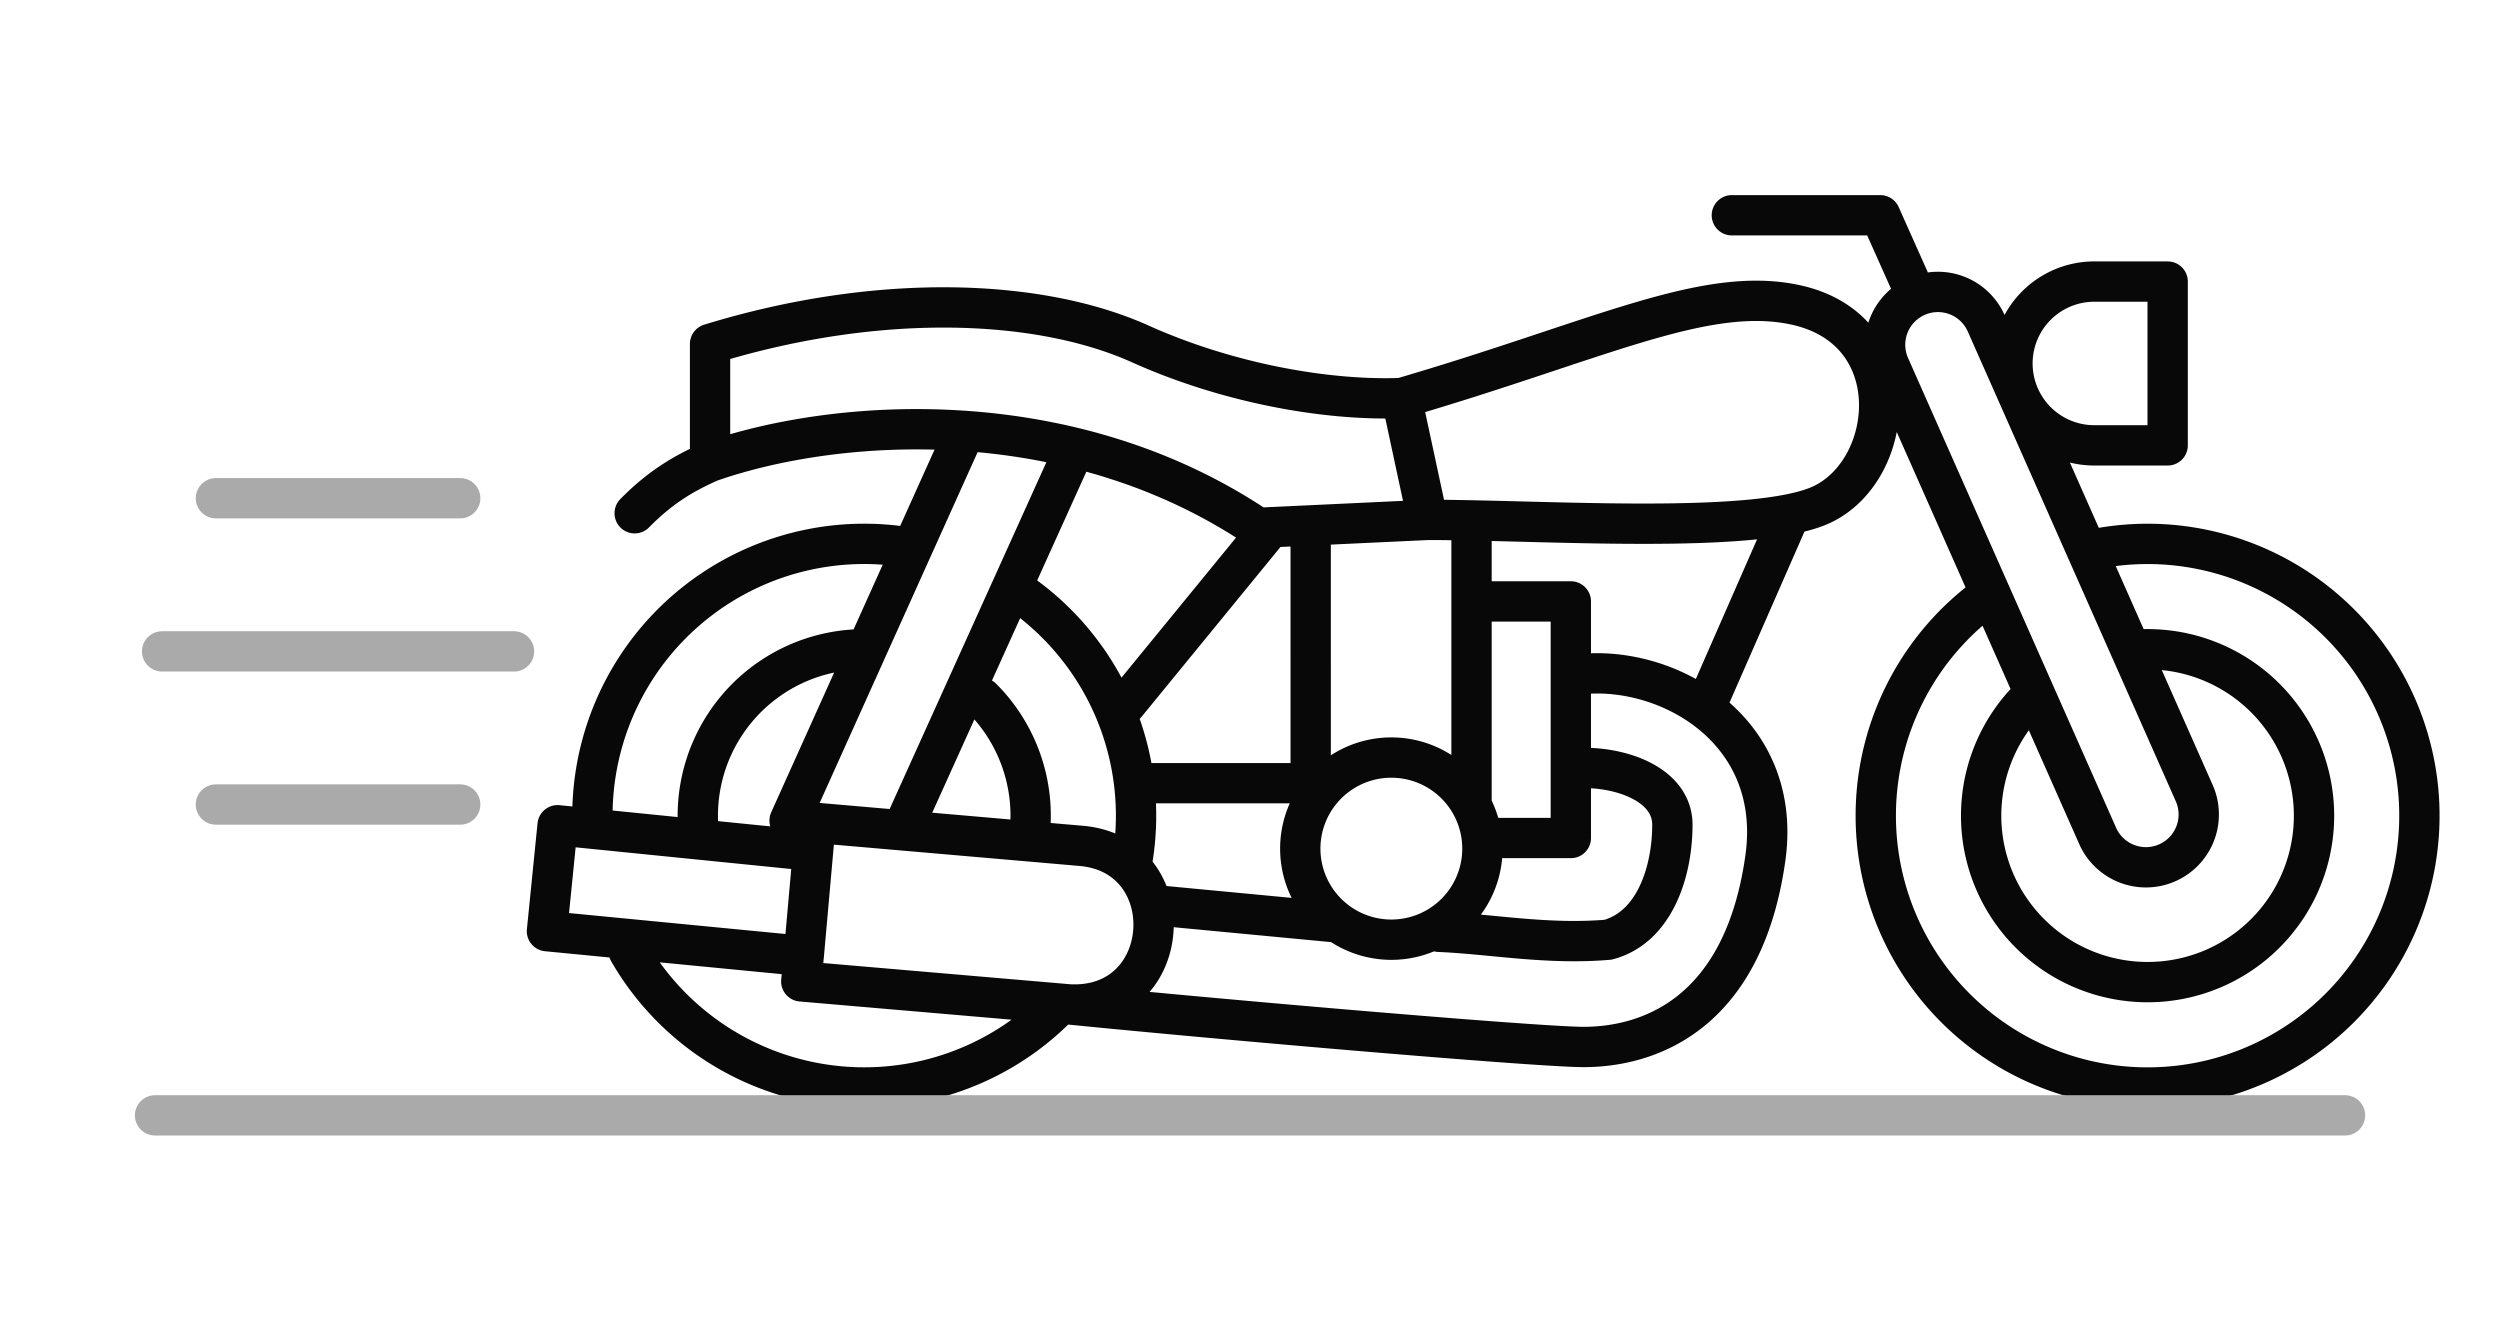 <svg width="124" height="66" viewBox="0 0 124 66" fill="none" xmlns="http://www.w3.org/2000/svg">
  <path d="M10.709 24.712h12.117M8.04 32.309h17.455M10.709 39.904h12.117" stroke="#ABAAAA" stroke-width="2" stroke-linecap="round" stroke-linejoin="round" />
  <path d="M47.711 21.722L39.164 40.7l14.454 1.254c5.1.427 4.673 8.148-.598 7.863M31.48 25.457c1.292-1.315 2.471-1.994 3.74-2.553m35.595 2.882l-8.422.395c-9.306-6.26-20.83-5.496-27.174-3.277m35.596 2.882l-1.298-6.042m1.298 6.042c5.79 0 16.44.769 19.609-.79 3.63-1.784 4.24-8.682-1.392-9.88-4.506-.959-9.785 1.785-19.515 4.628m0 0c-3.883.145-8.78-.805-12.954-2.683-5.106-2.298-13.116-2.532-21.344 0v5.843M84.59 35.082l4.073-9.293m-35.457-3.323L44.86 40.932m8.16 8.885l-13.277-1.14.121-1.258m13.155 2.398c7.936.794 23.302 2.113 25.528 2.113 2.993 0 7.883-1.403 9.012-9.344.91-6.4-4.854-9.626-9.222-9.14M95.06 14.704a2.619 2.619 0 013.456 1.334l10.345 23.363a2.62 2.62 0 01-4.79 2.12L93.725 18.16a2.619 2.619 0 011.334-3.455zm0 0l-1.799-4.027H85.9M40.425 41.126l-.56 6.293m0 0l-12.736-1.233.528-5.254 11.965 1.204m33.366-12.305h4.925v11.734h-3.769M72.988 29.83v-3.944m0 3.944v9.946m-16.252-.929h8.274V26.48m-2.259 0l-6.912 8.45m22.709 3.158c2.083 0 4.402.916 4.402 2.819 0 2.315-.874 5.085-3.193 5.704-3.04.256-5.792-.286-8.378-.393m-13.764-1.29l8.624.817m-31.585-4.445a8.255 8.255 0 017.99-9.093m6.06 2.415a8.256 8.256 0 012.361 6.793m52.703-14.154a13.482 13.482 0 11-5.384 2.448M31.187 47.191a13.482 13.482 0 0021.166 2.846m-7.528-22.918a13.48 13.48 0 00-15.43 13.882m26.744 1.824a13.483 13.483 0 00-5.57-13.432m55.376 2.83a8.253 8.253 0 018.57 6.18 8.253 8.253 0 01-10.125 10.03 8.254 8.254 0 01-3.776-13.742m3.266-20.725h3.636v8.124h-3.636a4.062 4.062 0 010-8.124zM73.528 42.092a4.517 4.517 0 11-9.034 0 4.517 4.517 0 019.034 0z" stroke="#080809" stroke-width="2" stroke-linecap="round" stroke-linejoin="round" />
  <path d="M7.69 55.322h108.623" stroke="#ABAAAA" stroke-width="2" stroke-linecap="round" stroke-linejoin="round" />
</svg>